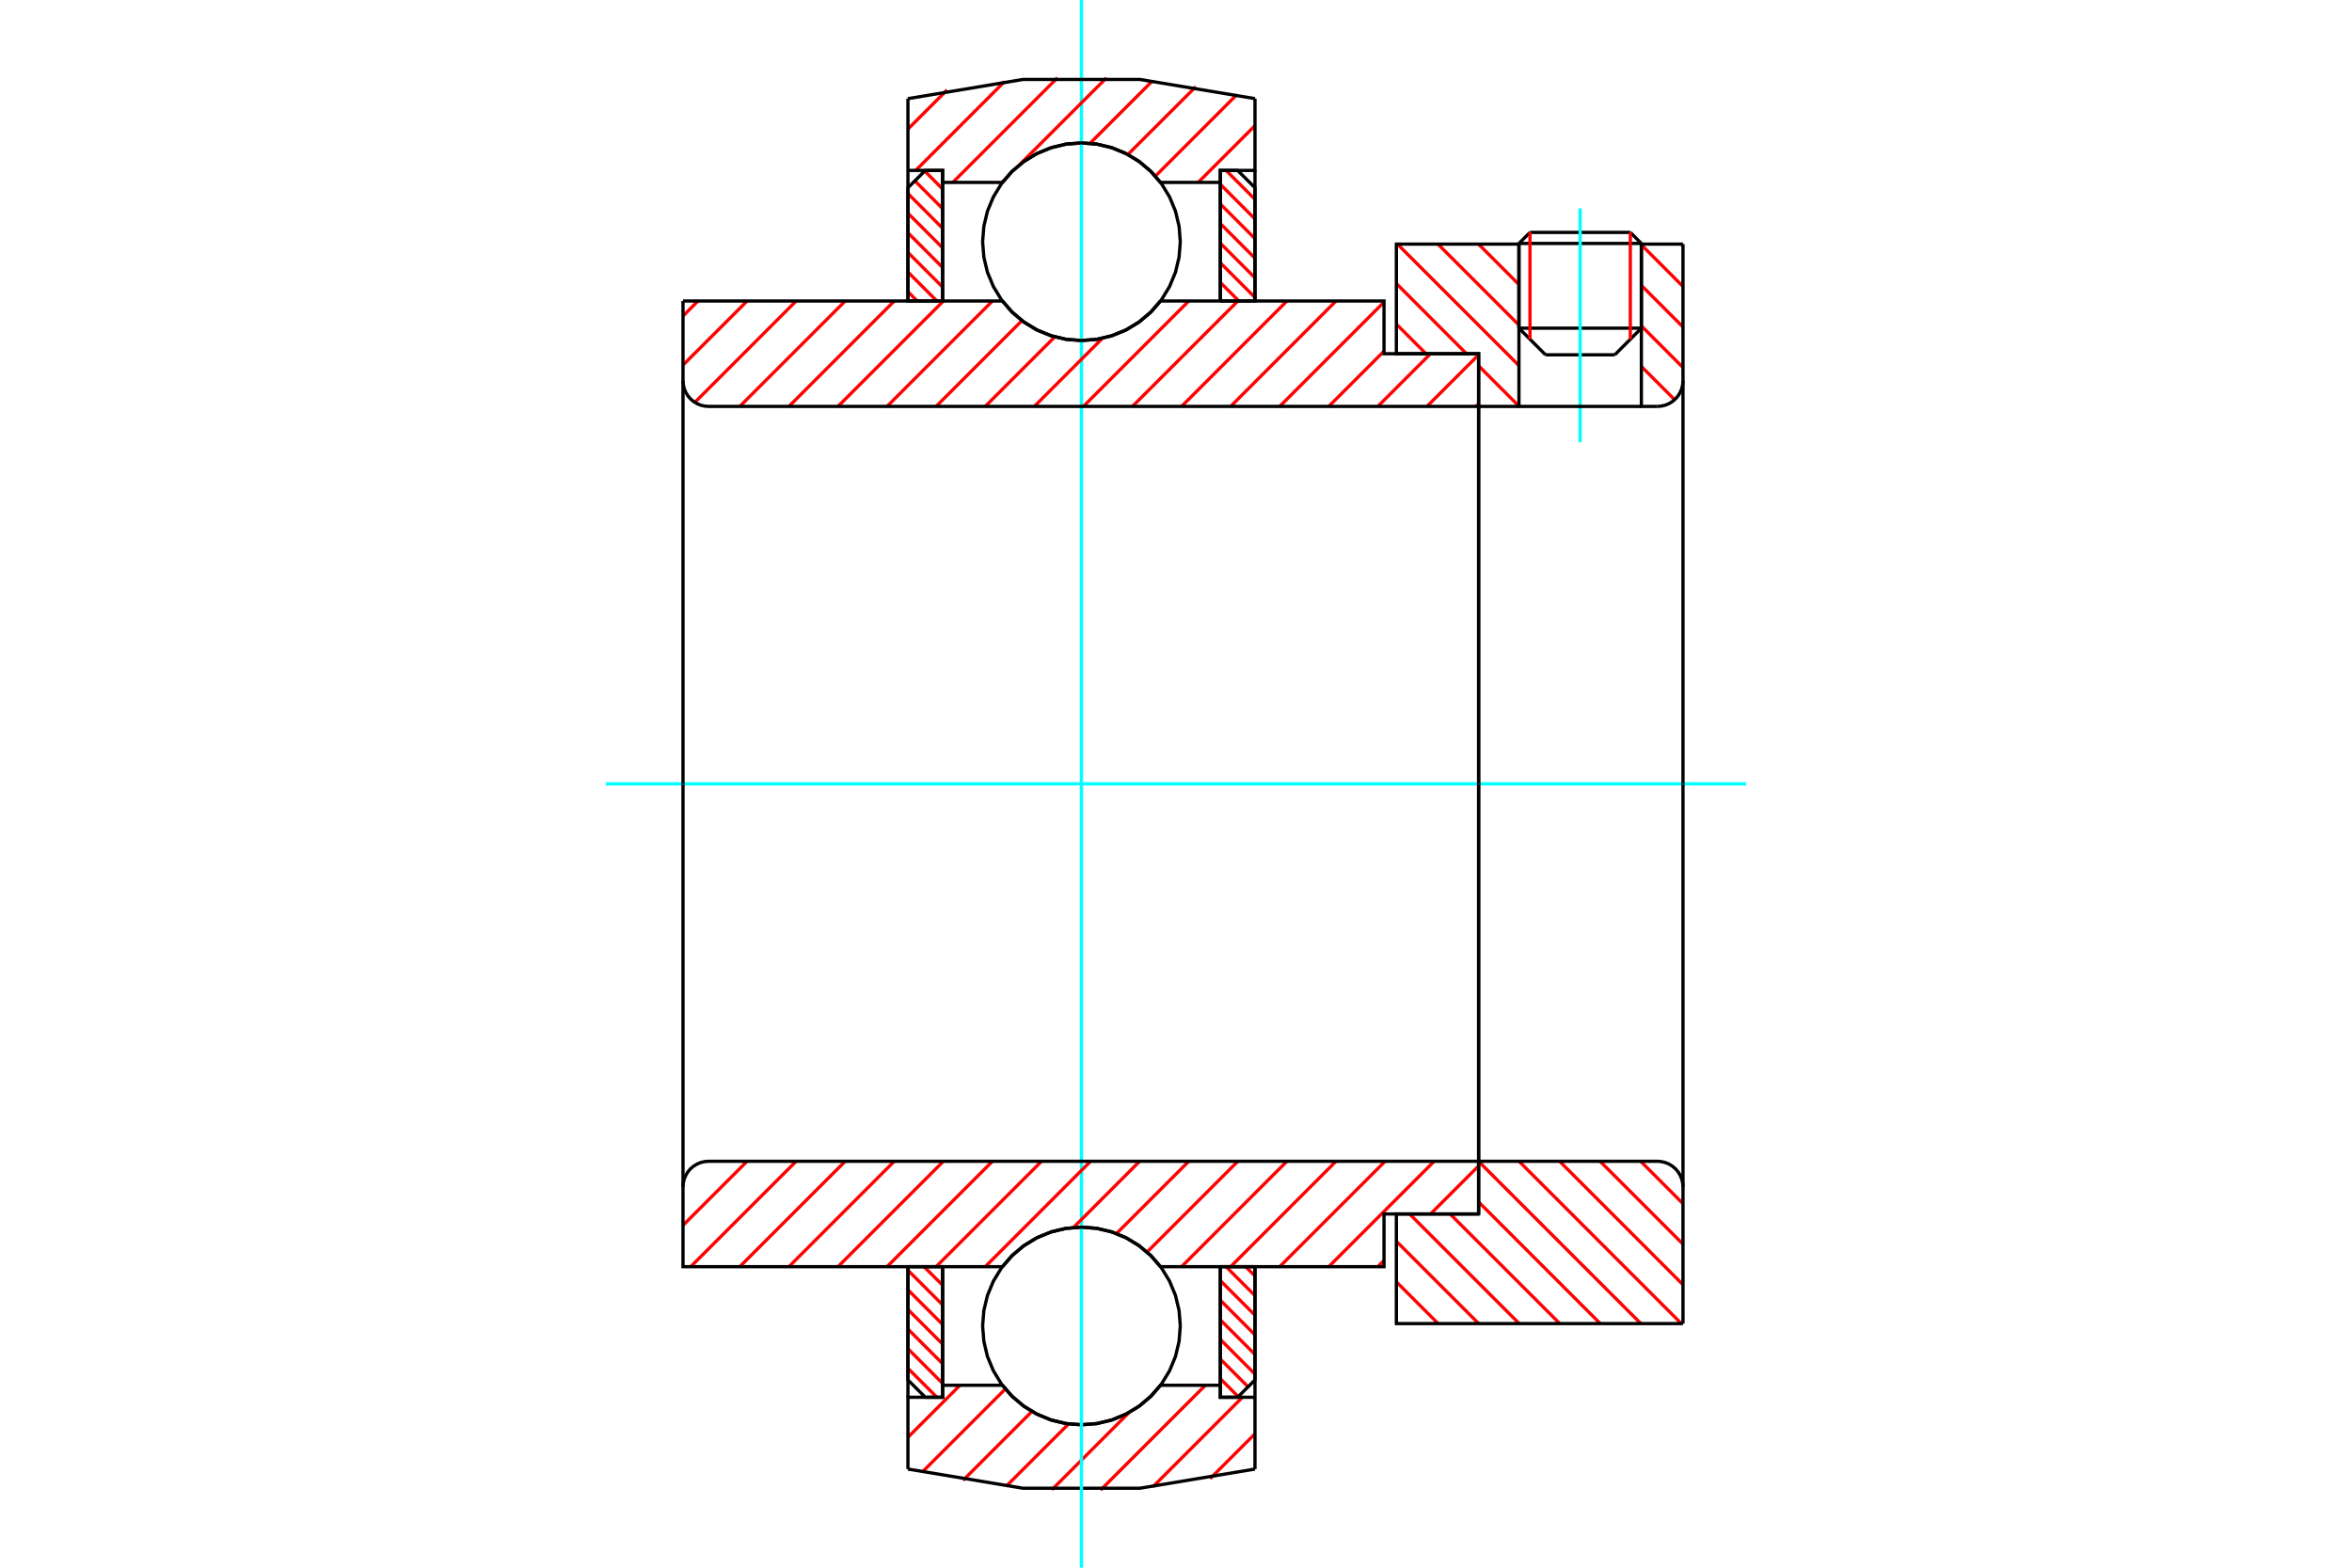 <?xml version="1.0" standalone="no"?>
<!DOCTYPE svg PUBLIC "-//W3C//DTD SVG 1.1//EN"
	"http://www.w3.org/Graphics/SVG/1.1/DTD/svg11.dtd">
<svg xmlns="http://www.w3.org/2000/svg" height="100%" width="100%" viewBox="0 0 36000 24000">
	<rect x="-1800" y="-1200" width="39600" height="26400" style="fill:#FFF"/>
	<g style="fill:none; fill-rule:evenodd" transform="matrix(1 0 0 1 0 0)">
		<g style="fill:none; stroke:#000; stroke-width:50; shape-rendering:geometricPrecision">
			<line x1="25123" y1="3727" x2="23249" y2="3727"/>
			<line x1="23418" y1="3558" x2="24954" y2="3558"/>
			<line x1="23249" y1="5024" x2="25123" y2="5024"/>
			<line x1="24716" y1="5432" x2="23656" y2="5432"/>
			<line x1="23418" y1="3558" x2="23249" y2="3727"/>
			<line x1="25123" y1="3727" x2="24954" y2="3558"/>
			<line x1="24716" y1="5432" x2="25123" y2="5024"/>
			<line x1="23249" y1="5024" x2="23656" y2="5432"/>
			<line x1="23249" y1="3727" x2="23249" y2="5024"/>
			<line x1="25123" y1="5024" x2="25123" y2="3727"/>
		</g>
		<g style="fill:none; stroke:#0FF; stroke-width:50; shape-rendering:geometricPrecision">
			<line x1="24186" y1="6769" x2="24186" y2="3190"/>
		</g>
		<g style="fill:none; stroke:#F00; stroke-width:50; shape-rendering:geometricPrecision">
			<line x1="24954" y1="3558" x2="24954" y2="5194"/>
			<line x1="23418" y1="5194" x2="23418" y2="3558"/>
			<line x1="13897" y1="20948" x2="14340" y2="21391"/>
			<line x1="13897" y1="20648" x2="14428" y2="21179"/>
			<line x1="13897" y1="20347" x2="14428" y2="20878"/>
			<line x1="13897" y1="20047" x2="14428" y2="20578"/>
			<line x1="13897" y1="19746" x2="14428" y2="20277"/>
			<line x1="13897" y1="19446" x2="14428" y2="19977"/>
			<line x1="14143" y1="19392" x2="14428" y2="19676"/>
		</g>
		<g style="fill:none; stroke:#000; stroke-width:50; shape-rendering:geometricPrecision">
			<polyline points="13897,19392 13897,21126 14163,21391 14428,21391 14428,19392 13897,19392"/>
		</g>
		<g style="fill:none; stroke:#0FF; stroke-width:50; shape-rendering:geometricPrecision">
			<line x1="9275" y1="12000" x2="26725" y2="12000"/>
		</g>
		<g style="fill:none; stroke:#F00; stroke-width:50; shape-rendering:geometricPrecision">
			<line x1="13897" y1="4466" x2="14039" y2="4608"/>
			<line x1="13897" y1="4165" x2="14340" y2="4608"/>
			<line x1="13897" y1="3865" x2="14428" y2="4396"/>
			<line x1="13897" y1="3564" x2="14428" y2="4096"/>
			<line x1="13897" y1="3264" x2="14428" y2="3795"/>
			<line x1="13897" y1="2963" x2="14428" y2="3495"/>
			<line x1="14003" y1="2769" x2="14428" y2="3194"/>
			<line x1="14153" y1="2618" x2="14428" y2="2894"/>
		</g>
		<g style="fill:none; stroke:#000; stroke-width:50; shape-rendering:geometricPrecision">
			<polyline points="14428,4608 14428,2609 14163,2609 13897,2874 13897,4608 14428,4608"/>
		</g>
		<g style="fill:none; stroke:#F00; stroke-width:50; shape-rendering:geometricPrecision">
			<line x1="19066" y1="19392" x2="19209" y2="19534"/>
			<line x1="18766" y1="19392" x2="19209" y2="19835"/>
			<line x1="18678" y1="19604" x2="19209" y2="20135"/>
			<line x1="18678" y1="19904" x2="19209" y2="20436"/>
			<line x1="18678" y1="20205" x2="19209" y2="20736"/>
			<line x1="18678" y1="20505" x2="19209" y2="21037"/>
			<line x1="18678" y1="20806" x2="19103" y2="21231"/>
			<line x1="18678" y1="21106" x2="18953" y2="21382"/>
		</g>
		<g style="fill:none; stroke:#000; stroke-width:50; shape-rendering:geometricPrecision">
			<polyline points="19209,19392 19209,21126 18943,21391 18678,21391 18678,19392 19209,19392"/>
		</g>
		<g style="fill:none; stroke:#F00; stroke-width:50; shape-rendering:geometricPrecision">
			<line x1="18766" y1="2609" x2="19209" y2="3052"/>
			<line x1="18678" y1="2821" x2="19209" y2="3352"/>
			<line x1="18678" y1="3122" x2="19209" y2="3653"/>
			<line x1="18678" y1="3422" x2="19209" y2="3953"/>
			<line x1="18678" y1="3723" x2="19209" y2="4254"/>
			<line x1="18678" y1="4023" x2="19209" y2="4554"/>
			<line x1="18678" y1="4324" x2="18962" y2="4608"/>
		</g>
		<g style="fill:none; stroke:#000; stroke-width:50; shape-rendering:geometricPrecision">
			<polyline points="18678,4608 18678,2609 18943,2609 19209,2874 19209,4608 18678,4608"/>
			<polyline points="18066,3701 18047,3464 17992,3233 17901,3014 17777,2811 17623,2631 17442,2477 17240,2353 17020,2262 16790,2206 16553,2188 16316,2206 16085,2262 15866,2353 15664,2477 15483,2631 15329,2811 15205,3014 15114,3233 15059,3464 15040,3701 15059,3937 15114,4168 15205,4387 15329,4590 15483,4770 15664,4925 15866,5049 16085,5139 16316,5195 16553,5213 16790,5195 17020,5139 17240,5049 17442,4925 17623,4770 17777,4590 17901,4387 17992,4168 18047,3937 18066,3701"/>
			<polyline points="18066,20299 18047,20063 17992,19832 17901,19613 17777,19410 17623,19230 17442,19075 17240,18951 17020,18861 16790,18805 16553,18787 16316,18805 16085,18861 15866,18951 15664,19075 15483,19230 15329,19410 15205,19613 15114,19832 15059,20063 15040,20299 15059,20536 15114,20767 15205,20986 15329,21189 15483,21369 15664,21523 15866,21647 16085,21738 16316,21794 16553,21812 16790,21794 17020,21738 17240,21647 17442,21523 17623,21369 17777,21189 17901,20986 17992,20767 18047,20536 18066,20299"/>
		</g>
		<g style="fill:none; stroke:#F00; stroke-width:50; shape-rendering:geometricPrecision">
			<line x1="25112" y1="17778" x2="25760" y2="18427"/>
			<line x1="24491" y1="17778" x2="25760" y2="19047"/>
			<line x1="23871" y1="17778" x2="25760" y2="19668"/>
			<line x1="23250" y1="17778" x2="25735" y2="20263"/>
			<line x1="22632" y1="17780" x2="25115" y2="20263"/>
			<line x1="22632" y1="18401" x2="24494" y2="20263"/>
			<line x1="22195" y1="18585" x2="23874" y2="20263"/>
			<line x1="21575" y1="18585" x2="23253" y2="20263"/>
			<line x1="21373" y1="19003" x2="22633" y2="20263"/>
			<line x1="21373" y1="19624" x2="22012" y2="20263"/>
			<line x1="21373" y1="20244" x2="21392" y2="20263"/>
		</g>
		<g style="fill:none; stroke:#000; stroke-width:50; shape-rendering:geometricPrecision">
			<line x1="25760" y1="12000" x2="25760" y2="20263"/>
			<polyline points="25760,18171 25755,18110 25741,18050 25717,17993 25685,17940 25645,17893 25598,17853 25546,17821 25488,17797 25428,17783 25367,17778 22632,17778 22632,12000"/>
			<polyline points="22632,17778 22632,18585 21373,18585 21373,20263 25760,20263"/>
		</g>
		<g style="fill:none; stroke:#F00; stroke-width:50; shape-rendering:geometricPrecision">
			<line x1="25732" y1="3737" x2="25760" y2="3765"/>
			<line x1="25123" y1="3748" x2="25760" y2="4386"/>
			<line x1="25123" y1="4369" x2="25760" y2="5006"/>
			<line x1="25123" y1="4989" x2="25760" y2="5627"/>
			<line x1="25123" y1="5610" x2="25632" y2="6119"/>
			<line x1="22630" y1="3737" x2="23249" y2="4356"/>
			<line x1="22009" y1="3737" x2="23249" y2="4977"/>
			<line x1="21389" y1="3737" x2="23249" y2="5597"/>
			<line x1="21373" y1="4341" x2="22446" y2="5415"/>
			<line x1="22632" y1="5601" x2="23249" y2="6218"/>
			<line x1="21373" y1="4962" x2="21826" y2="5415"/>
			<line x1="22632" y1="6221" x2="22633" y2="6222"/>
		</g>
		<g style="fill:none; stroke:#000; stroke-width:50; shape-rendering:geometricPrecision">
			<line x1="25760" y1="12000" x2="25760" y2="3737"/>
			<polyline points="25367,6222 25428,6217 25488,6203 25546,6179 25598,6147 25645,6107 25685,6060 25717,6007 25741,5950 25755,5890 25760,5829"/>
			<polyline points="25367,6222 25123,6222 25123,3737"/>
			<polyline points="25123,6222 23249,6222 23249,3737"/>
			<polyline points="23249,6222 22632,6222 22632,12000"/>
			<polyline points="22632,6222 22632,5415 21373,5415 21373,3737 23249,3737"/>
			<line x1="25123" y1="3737" x2="25760" y2="3737"/>
		</g>
		<g style="fill:none; stroke:#F00; stroke-width:50; shape-rendering:geometricPrecision">
			<line x1="19209" y1="21950" x2="18522" y2="22637"/>
			<line x1="19017" y1="21391" x2="17648" y2="22760"/>
			<line x1="18450" y1="21207" x2="16845" y2="22812"/>
			<line x1="17281" y1="21625" x2="16099" y2="22807"/>
			<line x1="16356" y1="21799" x2="15399" y2="22755"/>
			<line x1="15795" y1="21608" x2="14740" y2="22663"/>
			<line x1="15388" y1="21264" x2="14114" y2="22538"/>
			<line x1="14694" y1="21207" x2="13897" y2="22004"/>
		</g>
		<g style="fill:none; stroke:#000; stroke-width:50; shape-rendering:geometricPrecision">
			<polyline points="19209,19392 19209,21391 19209,22490"/>
			<polyline points="13897,22490 15659,22784 17446,22784 19209,22490"/>
			<polyline points="13897,22490 13897,21391 14428,21391 14428,21207 14428,19392"/>
			<polyline points="14428,21207 15343,21207 15497,21382 15676,21532 15876,21652 16093,21740 16320,21794 16553,21812 16786,21794 17013,21740 17229,21652 17430,21532 17609,21382 17763,21207 18678,21207 18678,19392"/>
			<polyline points="18678,21207 18678,21391 19209,21391"/>
			<line x1="13897" y1="21391" x2="13897" y2="19392"/>
		</g>
		<g style="fill:none; stroke:#0FF; stroke-width:50; shape-rendering:geometricPrecision">
			<line x1="16553" y1="24000" x2="16553" y2="0"/>
		</g>
		<g style="fill:none; stroke:#F00; stroke-width:50; shape-rendering:geometricPrecision">
			<line x1="19209" y1="1923" x2="18339" y2="2793"/>
			<line x1="18931" y1="1449" x2="17684" y2="2697"/>
			<line x1="18303" y1="1327" x2="17264" y2="2365"/>
			<line x1="17639" y1="1239" x2="16684" y2="2194"/>
			<line x1="16936" y1="1191" x2="15601" y2="2526"/>
			<line x1="15374" y1="2753" x2="15334" y2="2793"/>
			<line x1="16185" y1="1191" x2="14583" y2="2793"/>
			<line x1="15376" y1="1248" x2="14016" y2="2609"/>
			<line x1="14496" y1="1377" x2="13897" y2="1976"/>
		</g>
		<g style="fill:none; stroke:#000; stroke-width:50; shape-rendering:geometricPrecision">
			<polyline points="13897,4608 13897,2609 13897,1510"/>
			<polyline points="19209,1510 17446,1216 15659,1216 13897,1510"/>
			<polyline points="19209,1510 19209,2609 18678,2609 18678,2793 18678,4608"/>
			<polyline points="18678,2793 17763,2793 17609,2618 17430,2468 17229,2348 17013,2260 16786,2206 16553,2188 16320,2206 16093,2260 15876,2348 15676,2468 15497,2618 15343,2793 14428,2793 14428,4608"/>
			<polyline points="14428,2793 14428,2609 13897,2609"/>
			<line x1="19209" y1="2609" x2="19209" y2="4608"/>
		</g>
		<g style="fill:none; stroke:#F00; stroke-width:50; shape-rendering:geometricPrecision">
			<line x1="22632" y1="17849" x2="21896" y2="18585"/>
			<line x1="21184" y1="19297" x2="21089" y2="19392"/>
			<line x1="21952" y1="17778" x2="20338" y2="19392"/>
			<line x1="21201" y1="17778" x2="19587" y2="19392"/>
			<line x1="20449" y1="17778" x2="18836" y2="19392"/>
			<line x1="19698" y1="17778" x2="18085" y2="19392"/>
			<line x1="18947" y1="17778" x2="17557" y2="19168"/>
			<line x1="18196" y1="17778" x2="17089" y2="18885"/>
			<line x1="17444" y1="17778" x2="16431" y2="18792"/>
			<line x1="16693" y1="17778" x2="15080" y2="19392"/>
			<line x1="15942" y1="17778" x2="14328" y2="19392"/>
			<line x1="15191" y1="17778" x2="13577" y2="19392"/>
			<line x1="14440" y1="17778" x2="12826" y2="19392"/>
			<line x1="13688" y1="17778" x2="12075" y2="19392"/>
			<line x1="12937" y1="17778" x2="11323" y2="19392"/>
			<line x1="12186" y1="17778" x2="10572" y2="19392"/>
			<line x1="11435" y1="17778" x2="10454" y2="18759"/>
		</g>
		<g style="fill:none; stroke:#000; stroke-width:50; shape-rendering:geometricPrecision">
			<line x1="22632" y1="12000" x2="22632" y2="18585"/>
			<polyline points="22632,17778 10847,17778 10786,17783 10726,17797 10669,17821 10616,17853 10569,17893 10529,17940 10497,17993 10473,18050 10459,18110 10454,18171 10454,19392 10985,19392 15343,19392"/>
			<polyline points="17763,19392 17609,19216 17430,19067 17229,18946 17013,18858 16786,18805 16553,18787 16320,18805 16093,18858 15876,18946 15676,19067 15497,19216 15343,19392"/>
			<polyline points="17763,19392 21184,19392 21184,18585 22632,18585"/>
			<line x1="10454" y1="12000" x2="10454" y2="18171"/>
		</g>
		<g style="fill:none; stroke:#F00; stroke-width:50; shape-rendering:geometricPrecision">
			<line x1="22632" y1="6182" x2="22592" y2="6222"/>
			<line x1="22632" y1="5431" x2="21841" y2="6222"/>
			<line x1="21896" y1="5415" x2="21089" y2="6222"/>
			<line x1="21184" y1="5376" x2="20338" y2="6222"/>
			<line x1="21184" y1="4625" x2="19587" y2="6222"/>
			<line x1="20449" y1="4608" x2="18836" y2="6222"/>
			<line x1="19698" y1="4608" x2="18085" y2="6222"/>
			<line x1="18947" y1="4608" x2="17333" y2="6222"/>
			<line x1="18196" y1="4608" x2="16582" y2="6222"/>
			<line x1="16874" y1="5179" x2="15831" y2="6222"/>
			<line x1="16145" y1="5157" x2="15080" y2="6222"/>
			<line x1="15642" y1="4908" x2="14328" y2="6222"/>
			<line x1="15191" y1="4608" x2="13577" y2="6222"/>
			<line x1="14440" y1="4608" x2="12826" y2="6222"/>
			<line x1="13688" y1="4608" x2="12075" y2="6222"/>
			<line x1="12937" y1="4608" x2="11323" y2="6222"/>
			<line x1="12186" y1="4608" x2="10635" y2="6160"/>
			<line x1="11435" y1="4608" x2="10454" y2="5589"/>
			<line x1="10683" y1="4608" x2="10454" y2="4838"/>
		</g>
		<g style="fill:none; stroke:#000; stroke-width:50; shape-rendering:geometricPrecision">
			<line x1="10454" y1="12000" x2="10454" y2="4608"/>
			<polyline points="10454,5829 10459,5890 10473,5950 10497,6007 10529,6060 10569,6107 10616,6147 10669,6179 10726,6203 10786,6217 10847,6222 22632,6222 22632,5415 21184,5415 21184,4608 17763,4608"/>
			<polyline points="15343,4608 15497,4784 15676,4933 15876,5054 16093,5142 16320,5195 16553,5213 16786,5195 17013,5142 17229,5054 17430,4933 17609,4784 17763,4608"/>
			<polyline points="15343,4608 10985,4608 10454,4608"/>
			<line x1="22632" y1="12000" x2="22632" y2="6222"/>
		</g>
	</g>
</svg>
